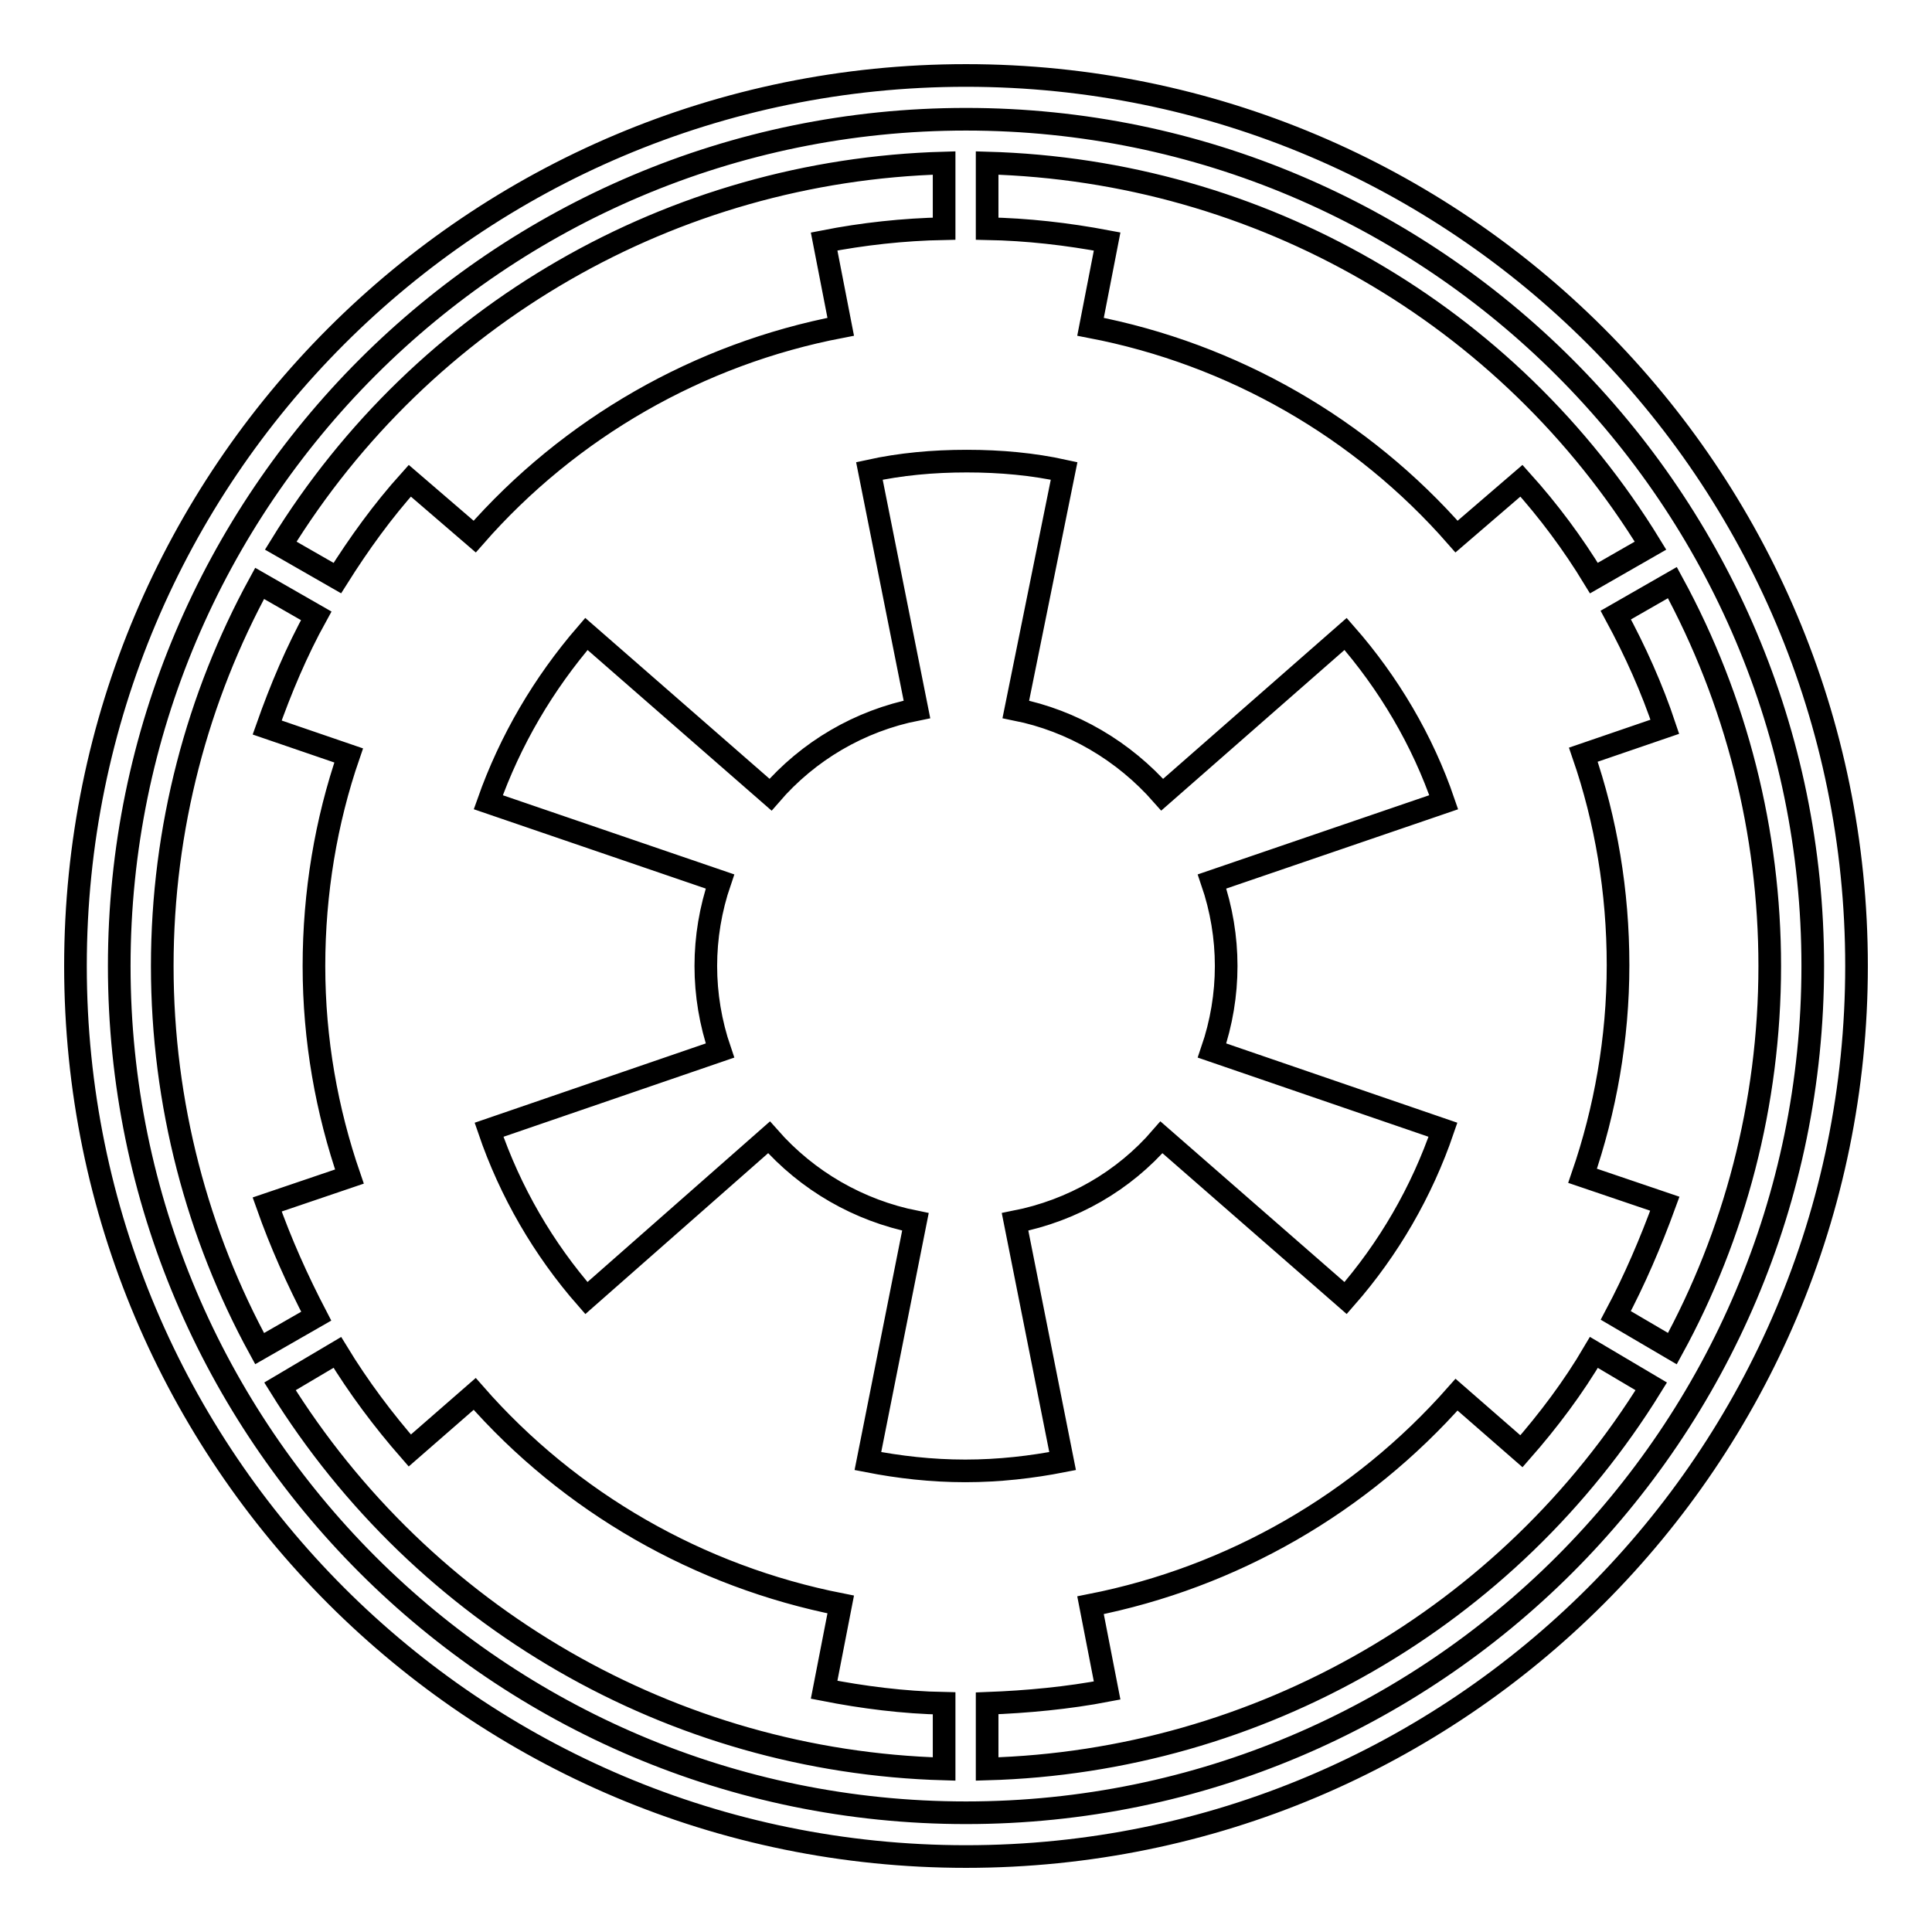 <?xml version="1.0" encoding="utf-8"?>
<!-- Svg Vector Icons : http://www.onlinewebfonts.com/icon -->
<!DOCTYPE svg PUBLIC "-//W3C//DTD SVG 1.1//EN" "http://www.w3.org/Graphics/SVG/1.1/DTD/svg11.dtd">
<svg version="1.1" xmlns="http://www.w3.org/2000/svg" xmlns:xlink="http://www.w3.org/1999/xlink" x="0px" y="0px" viewBox="0 0 256 256" enable-background="new 0 0 256 256" xml:space="preserve">
<g> <path stroke-width="3" fill-opacity="0" stroke="#000000"  d="M125.1,225.7v8.7c-36-1-69-20.1-88-50.7l7.6-4.5c2.8,4.6,6.1,9,9.6,13l8.6-7.5 c12.6,14.4,29.7,24.2,48.5,27.9l-2.2,11.3C114.3,224.9,119.7,225.6,125.1,225.7L125.1,225.7z M46.3,155.9l-10.9,3.7 c1.8,5.1,4,10,6.5,14.8l-7.5,4.3c-8.2-15-12.9-32.4-12.9-50.7c0-18.3,4.7-35.7,12.9-50.7l7.5,4.3c-2.6,4.7-4.7,9.7-6.5,14.8 l10.8,3.7c-3,8.7-4.6,18.2-4.6,27.9C41.6,137.8,43.3,147.2,46.3,155.9L46.3,155.9z M211.2,179.2l7.6,4.5 c-18.9,30.6-52,49.7-88,50.7v-8.7c5.3-0.2,10.7-0.7,15.9-1.7l-2.2-11.3c18.8-3.7,35.8-13.5,48.5-27.9l8.6,7.5 C205.2,188.2,208.5,183.8,211.2,179.2L211.2,179.2z M191.3,106.3l-30.7,10.5c2.5,7.3,2.5,15.1,0,22.4l30.6,10.5 c-2.8,8.2-7.2,15.8-12.9,22.3l-24.4-21.3c-5,5.8-11.8,9.7-19.4,11.2l6.3,31.7c-4.1,0.8-8.4,1.3-12.9,1.3c-4.5,0-8.8-0.5-12.9-1.3 l6.3-31.7c-7.5-1.5-14.3-5.4-19.4-11.2L77.7,172c-5.7-6.5-10.1-14.1-12.9-22.3l30.6-10.5c-2.5-7.3-2.5-15.1,0-22.4l-30.7-10.5 c2.9-8.2,7.3-15.7,13-22.3l24.4,21.3c5-5.8,11.8-9.8,19.4-11.3l-6.3-31.6c4.1-0.9,8.4-1.3,12.9-1.3c4.5,0,8.8,0.4,12.9,1.3 L134.6,94c7.5,1.5,14.3,5.5,19.4,11.3L178.3,84C184,90.5,188.5,98.1,191.3,106.3L191.3,106.3z M125.1,21.6v8.7 c-5.4,0.1-10.8,0.7-15.9,1.7l2.2,11.3c-18.8,3.6-35.9,13.4-48.5,27.8l-8.6-7.4c-3.6,4-6.7,8.3-9.6,12.9l-7.5-4.3 C56.1,41.6,89.1,22.6,125.1,21.6L125.1,21.6z M234.5,128c0,18.3-4.7,35.7-12.9,50.7l-7.5-4.4c2.5-4.7,4.6-9.6,6.5-14.8l-10.9-3.7 c3-8.7,4.7-18.2,4.7-27.9c0-9.8-1.6-19.2-4.6-27.9l10.8-3.7c-1.7-5.1-3.9-10-6.5-14.8l7.5-4.3C230.1,92.8,234.5,110.3,234.5,128 L234.5,128z M218.7,72.3l-7.5,4.3c-2.8-4.6-6-8.9-9.6-12.9l-8.6,7.4c-12.6-14.4-29.7-24.2-48.5-27.8l2.2-11.3 c-5.3-1-10.6-1.6-15.9-1.7v-8.7C166.9,22.6,199.9,41.6,218.7,72.3L218.7,72.3z M240.2,128c0-61.9-50.3-112.2-112.2-112.2 C66.1,15.8,15.8,66.1,15.8,128S66.1,240.2,128,240.2C189.9,240.2,240.2,189.9,240.2,128z M246,128c0,65.2-52.8,118-118,118 S10,193.2,10,128S62.8,10,128,10S246,62.8,246,128z"/></g>
</svg>